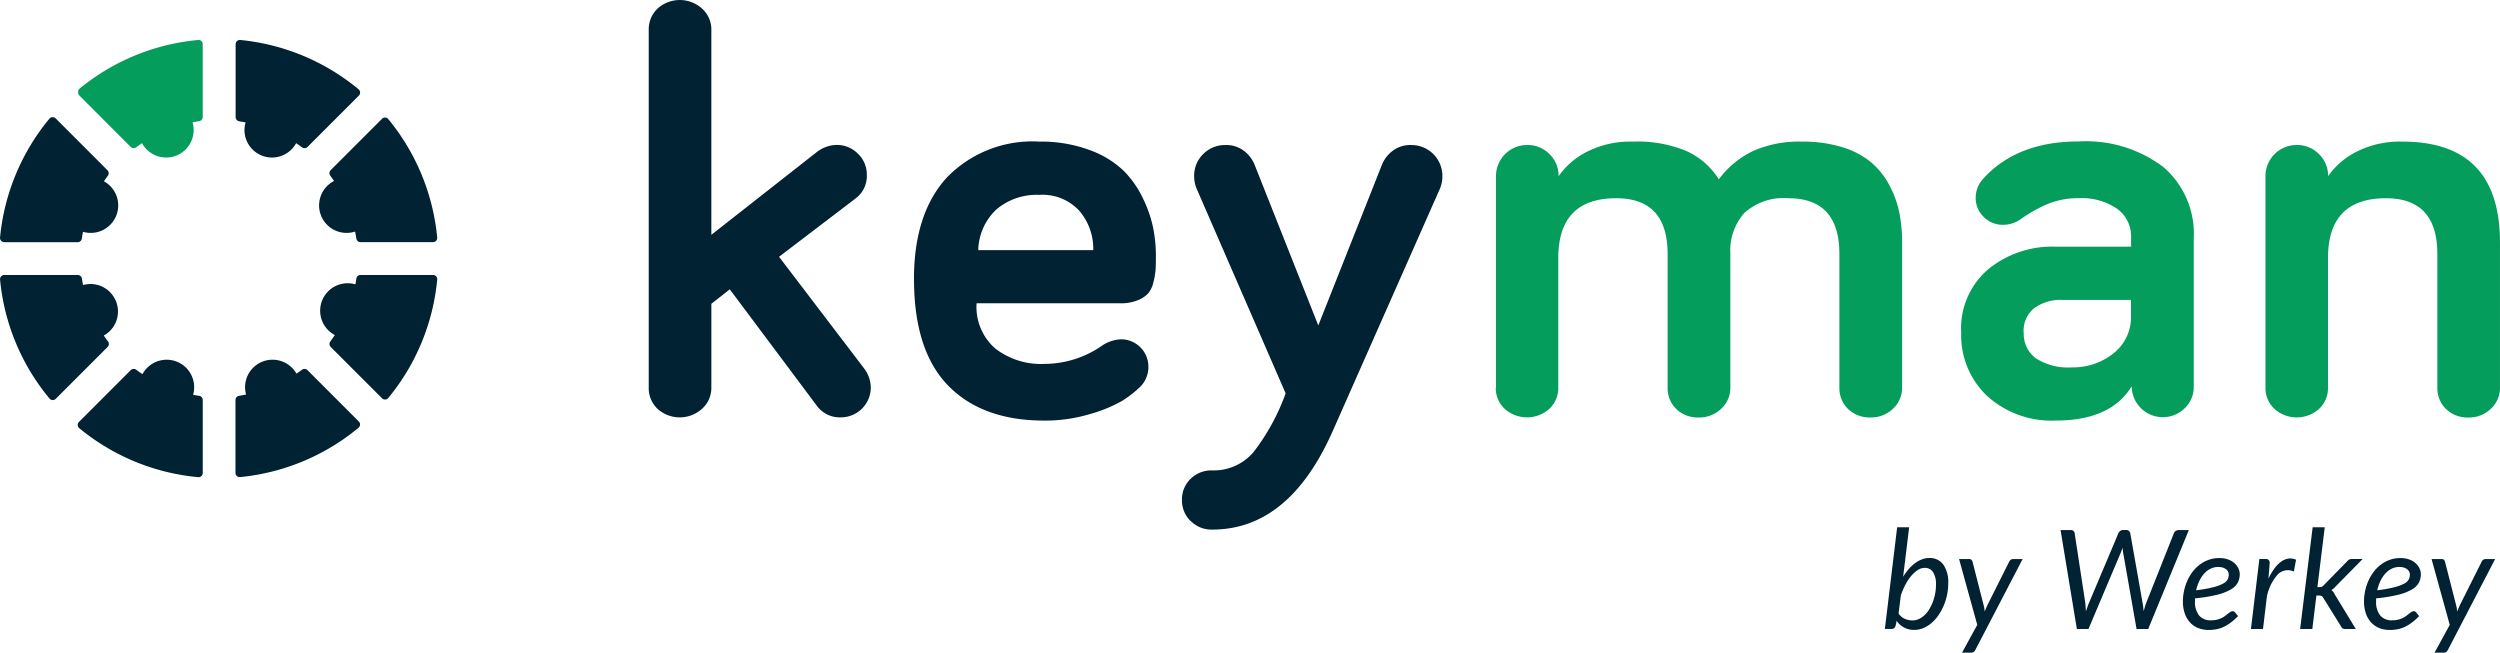 <svg xmlns="http://www.w3.org/2000/svg" width="201.74" height="52.669" viewBox="0 0 201.74 52.669"><path data-name="Path 7710" d="M135.28 31.267V2.422A2.3 2.3 0 0 1 136 .685a2.679 2.679 0 0 1 3.591.015 2.272 2.272 0 0 1 .743 1.726v16.52l8.478-6.652a2.719 2.719 0 0 1 1.621-.6 2.376 2.376 0 0 1 1.726.708 2.318 2.318 0 0 1 .72 1.714 2.243 2.243 0 0 1-.936 1.919l-6.149 4.686 6.88 9.028a2.616 2.616 0 0 1 .526 1.509 2.418 2.418 0 0 1-2.422 2.422 2.289 2.289 0 0 1-1.966-.983l-6.992-9.349-1.486 1.165v6.741a2.272 2.272 0 0 1-.743 1.726A2.679 2.679 0 0 1 136 33a2.3 2.3 0 0 1-.72-1.737z" transform="translate(-82.93)" style="fill:#002232"></path><path data-name="Path 7711" d="M190.584 40.632q0-5.311 2.658-8.207a9.607 9.607 0 0 1 7.458-2.895 11.234 11.234 0 0 1 4.024.669 7.806 7.806 0 0 1 2.736 1.641 8 8 0 0 1 1.61 2.287 10.1 10.1 0 0 1 .828 2.422 11.825 11.825 0 0 1 .209 2.194c0 .484-.008.855-.023 1.111a6.131 6.131 0 0 1-.17.994 2.191 2.191 0 0 1-.426.925 2.321 2.321 0 0 1-.851.561 3.59 3.59 0 0 1-1.4.244h-11.6a4.45 4.45 0 0 0 1.513 3.653 6.039 6.039 0 0 0 3.963 1.238 8.171 8.171 0 0 0 4.655-1.478 2.948 2.948 0 0 1 1.521-.507 2.206 2.206 0 0 1 2.213 2.21 2.247 2.247 0 0 1-.8 1.749 8.425 8.425 0 0 1-1.37 1.037 11.5 11.5 0 0 1-2.538 1.033 12.5 12.5 0 0 1-3.68.53q-5.021 0-7.774-2.829t-2.751-8.583zm5.189-2.345h9.279a4.7 4.7 0 0 0-1.111-3.158 4.029 4.029 0 0 0-3.243-1.3 5.022 5.022 0 0 0-3.436 1.153 4.627 4.627 0 0 0-1.489 3.305z" transform="translate(-116.831 -18.103)" style="fill:#002232"></path><path data-name="Path 7712" d="M247.187 60.589a2.314 2.314 0 0 1-.7-1.714 2.276 2.276 0 0 1 .7-1.7 2.376 2.376 0 0 1 1.726-.677 4.22 4.22 0 0 0 3.359-1.49 17.538 17.538 0 0 0 2.581-4.725l-7.2-16.558a2.562 2.562 0 0 1-.182-.979 2.412 2.412 0 0 1 .731-1.776 2.441 2.441 0 0 1 1.784-.727 2.327 2.327 0 0 1 1.532.491 2.688 2.688 0 0 1 .824 1.083l5.145 12.983 5.143-12.983a2.645 2.645 0 0 1 .824-1.083 2.334 2.334 0 0 1 1.532-.491 2.491 2.491 0 0 1 2.515 2.5 2.658 2.658 0 0 1-.182.983l-8.707 19.685q-3.517 7.865-9.69 7.863a2.354 2.354 0 0 1-1.726-.689z" transform="translate(-151.106 -18.538)" style="fill:#002232"></path><path data-name="Path 7713" d="M311.96 49.37V32.32a2.51 2.51 0 0 1 2.527-2.515 2.45 2.45 0 0 1 1.788.731 2.421 2.421 0 0 1 .739 1.784 6.2 6.2 0 0 1 2.3-1.977 7.765 7.765 0 0 1 3.7-.813 10.25 10.25 0 0 1 4.357.778 6.023 6.023 0 0 1 2.573 2.264 7.454 7.454 0 0 1 2.767-2.287 9.181 9.181 0 0 1 3.932-.755 10.714 10.714 0 0 1 3.278.457 6.647 6.647 0 0 1 2.322 1.223 6.305 6.305 0 0 1 1.463 1.838 8.253 8.253 0 0 1 .8 2.194 12.239 12.239 0 0 1 .228 2.422v11.7a2.272 2.272 0 0 1-.743 1.726 2.533 2.533 0 0 1-1.8.7 2.491 2.491 0 0 1-1.819-.685 2.335 2.335 0 0 1-.7-1.737V38.6q0-4.5-4.113-4.5a4.712 4.712 0 0 0-3.556 1.188 4.545 4.545 0 0 0-1.13 3.27v10.808a2.272 2.272 0 0 1-.743 1.726 2.533 2.533 0 0 1-1.8.7 2.491 2.491 0 0 1-1.819-.685 2.336 2.336 0 0 1-.7-1.737V38.6q0-4.5-4.148-4.5-4.673 0-4.674 4.822v10.44a2.29 2.29 0 0 1-.728 1.737 2.7 2.7 0 0 1-3.591 0 2.276 2.276 0 0 1-.727-1.737z" transform="translate(-191.241 -18.103)" style="fill:#049d5c"></path><path data-name="Path 7714" d="M408.97 44.917a6.264 6.264 0 0 1 2.182-5.089A8.154 8.154 0 0 1 416.558 38h6.126v-.758a2.738 2.738 0 0 0-1.118-2.291 5.044 5.044 0 0 0-3.131-.859 6.351 6.351 0 0 0-2.469.46 11.722 11.722 0 0 0-2.217 1.25 2.467 2.467 0 0 1-1.393.437 2.147 2.147 0 0 1-1.563-.638 2.1 2.1 0 0 1-.65-1.556 2.237 2.237 0 0 1 .615-1.532q2.722-3 7.681-3a10.348 10.348 0 0 1 6.845 2.059 7.1 7.1 0 0 1 2.457 5.758v11.983a2.368 2.368 0 0 1-.741 1.738 2.515 2.515 0 0 1-4.268-1.78q-1.689 2.763-6.126 2.763a7.747 7.747 0 0 1-5.53-1.974 6.732 6.732 0 0 1-2.1-5.143zm5.05 0a2.472 2.472 0 0 0 .971 2.09 4.81 4.81 0 0 0 2.914.735 5.2 5.2 0 0 0 3.37-1.142 3.693 3.693 0 0 0 1.4-3.014V42.3h-5.464a3.647 3.647 0 0 0-2.364.677 2.357 2.357 0 0 0-.836 1.943z" transform="translate(-250.713 -18.097)" style="fill:#049d5c"></path><path data-name="Path 7715" d="M472.43 49.37V32.32a2.51 2.51 0 0 1 2.527-2.515 2.45 2.45 0 0 1 1.788.731 2.421 2.421 0 0 1 .739 1.784 6.2 6.2 0 0 1 2.3-1.977 7.765 7.765 0 0 1 3.7-.813q7.871 0 7.871 8.138v11.7a2.272 2.272 0 0 1-.743 1.726 2.533 2.533 0 0 1-1.8.7 2.485 2.485 0 0 1-1.812-.687 2.336 2.336 0 0 1-.7-1.737V38.6q0-4.5-4.148-4.5-4.673 0-4.675 4.822v10.444a2.29 2.29 0 0 1-.727 1.737 2.7 2.7 0 0 1-3.591 0 2.29 2.29 0 0 1-.728-1.737z" transform="translate(-289.616 -18.103)" style="fill:#049d5c"></path><g data-name="Group 2429"><path data-name="Path 7716" d="M394.534 113.947a4.868 4.868 0 0 1 .453-.623 3.244 3.244 0 0 1 .511-.476 2.318 2.318 0 0 1 .557-.306 1.652 1.652 0 0 1 .592-.108 1.337 1.337 0 0 1 1.126.522 2.487 2.487 0 0 1 .4 1.532 4.577 4.577 0 0 1-.364 1.784 4.518 4.518 0 0 1-.422.774 3.2 3.2 0 0 1-.553.623 2.53 2.53 0 0 1-.662.414 1.894 1.894 0 0 1-.747.151 1.7 1.7 0 0 1-.813-.19 1.682 1.682 0 0 1-.6-.542l-.077.364a.537.537 0 0 1-.112.217.329.329 0 0 1-.24.074h-.522l.991-8.207h.967l-.484 3.993zm-.364 2.976a1.207 1.207 0 0 0 .511.422 1.515 1.515 0 0 0 .6.124 1.228 1.228 0 0 0 .546-.124 1.758 1.758 0 0 0 .468-.333 2.2 2.2 0 0 0 .375-.491 3.715 3.715 0 0 0 .283-.6 3.775 3.775 0 0 0 .174-.662 4.032 4.032 0 0 0 .058-.677 1.788 1.788 0 0 0-.236-1.01.774.774 0 0 0-.673-.344 1.027 1.027 0 0 0-.542.166 2.318 2.318 0 0 0-.53.464 3.889 3.889 0 0 0-.476.708 5.861 5.861 0 0 0-.383.894l-.178 1.459z" transform="translate(-240.959 -67.404)" style="fill:#002232"></path><path data-name="Path 7717" d="m413.661 116.58-3.812 7.329a.509.509 0 0 1-.143.174.338.338 0 0 1-.205.054h-.731l1.23-2.244-1.467-5.309h.82a.234.234 0 0 1 .178.058.368.368 0 0 1 .085.147l.909 3.556q.029.116.046.232c.012.077.019.155.027.236.035-.077.066-.159.1-.236s.07-.159.1-.236l1.784-3.56a.371.371 0 0 1 .124-.143.3.3 0 0 1 .163-.054h.786z" transform="translate(-250.443 -71.468)" style="fill:#002232"></path><path data-name="Path 7718" d="m440.057 110.534-3.278 7.983h-.94l-1.08-6.145c-.008-.058-.015-.124-.027-.193s-.015-.143-.023-.217c-.027.074-.05.147-.077.217s-.05.135-.074.193l-2.6 6.145h-.936l-1.316-7.983h.82a.346.346 0 0 1 .224.07.269.269 0 0 1 .093.182l.863 5.65q.012.145.023.313t.023.348l.12-.352c.039-.112.077-.217.12-.313l2.384-5.65a.537.537 0 0 1 .143-.174.361.361 0 0 1 .236-.077H435a.328.328 0 0 1 .221.07.349.349 0 0 1 .108.182l1 5.65c.019.1.035.2.046.306l.035.341c.035-.12.066-.232.1-.341s.066-.209.1-.306l2.244-5.65a.346.346 0 0 1 .143-.174.445.445 0 0 1 .248-.077h.82z" transform="translate(-263.427 -67.76)" style="fill:#002232"></path><path data-name="Path 7719" d="M459.66 121.068a4.956 4.956 0 0 1-.557.5 3.451 3.451 0 0 1-.553.348 2.384 2.384 0 0 1-.592.205 3.289 3.289 0 0 1-.666.066 2.238 2.238 0 0 1-.871-.163 1.746 1.746 0 0 1-.65-.46 2.057 2.057 0 0 1-.414-.72 2.92 2.92 0 0 1-.147-.948 4.1 4.1 0 0 1 .093-.867 4.151 4.151 0 0 1 .267-.82 3.572 3.572 0 0 1 .43-.724 2.924 2.924 0 0 1 .58-.577 2.675 2.675 0 0 1 .72-.383 2.506 2.506 0 0 1 .844-.139 1.988 1.988 0 0 1 .743.124 1.507 1.507 0 0 1 .511.313 1.263 1.263 0 0 1 .3.418 1.09 1.09 0 0 1 .1.433 1.524 1.524 0 0 1-.151.677 1.405 1.405 0 0 1-.553.557 4.108 4.108 0 0 1-1.1.433 11.959 11.959 0 0 1-1.807.294v.24a1.734 1.734 0 0 0 .325 1.138 1.2 1.2 0 0 0 .983.395 1.963 1.963 0 0 0 .476-.054 2.072 2.072 0 0 0 .372-.135 1.756 1.756 0 0 0 .29-.178l.228-.178a1.626 1.626 0 0 1 .193-.135.318.318 0 0 1 .178-.054.242.242 0 0 1 .19.1l.244.306zm-1.571-3.966a1.451 1.451 0 0 0-.646.143 1.677 1.677 0 0 0-.522.4 2.521 2.521 0 0 0-.391.6 3.69 3.69 0 0 0-.252.739 10.4 10.4 0 0 0 1.378-.244 3.535 3.535 0 0 0 .8-.294.842.842 0 0 0 .368-.344.9.9 0 0 0 .089-.383.564.564 0 0 0-.19-.406.806.806 0 0 0-.255-.147 1.1 1.1 0 0 0-.379-.058z" transform="translate(-279.059 -71.352)" style="fill:#002232"></path><path data-name="Path 7720" d="M470.82 118.08a4.543 4.543 0 0 1 .484-.82 2.416 2.416 0 0 1 .542-.546 1.333 1.333 0 0 1 .584-.24 1.1 1.1 0 0 1 .611.093l-.178.952a1.132 1.132 0 0 0-1.277.213 3.758 3.758 0 0 0-.9 1.811l-.313 2.612h-.973l.681-5.65h.491a.3.3 0 0 1 .341.333l-.1 1.242z" transform="translate(-287.758 -71.397)" style="fill:#002232"></path><path data-name="Path 7721" d="m481.639 109.954-.592 4.829h.166a.509.509 0 0 0 .19-.031.459.459 0 0 0 .155-.124l1.873-1.912a.649.649 0 0 1 .166-.147.418.418 0 0 1 .217-.054h.882l-2.179 2.213a1.293 1.293 0 0 1-.341.294.836.836 0 0 1 .155.155 1.569 1.569 0 0 1 .12.2l1.695 2.786h-.846a.46.46 0 0 1-.205-.043.3.3 0 0 1-.132-.155l-1.44-2.314a.428.428 0 0 0-.139-.155.55.55 0 0 0-.228-.035h-.19l-.329 2.7h-.983l1.01-8.207h.975z" transform="translate(-294.042 -67.404)" style="fill:#002232"></path><path data-name="Path 7722" d="M497.43 121.068a4.953 4.953 0 0 1-.557.5 3.454 3.454 0 0 1-.553.348 2.384 2.384 0 0 1-.592.205 3.289 3.289 0 0 1-.666.066 2.238 2.238 0 0 1-.871-.163 1.746 1.746 0 0 1-.65-.46 2.056 2.056 0 0 1-.414-.72 2.918 2.918 0 0 1-.147-.948 4.1 4.1 0 0 1 .093-.867 4.155 4.155 0 0 1 .267-.82 3.569 3.569 0 0 1 .43-.724 2.924 2.924 0 0 1 .58-.577 2.675 2.675 0 0 1 .72-.383 2.505 2.505 0 0 1 .844-.139 1.988 1.988 0 0 1 .743.124 1.506 1.506 0 0 1 .511.313 1.262 1.262 0 0 1 .3.418 1.089 1.089 0 0 1 .1.433 1.525 1.525 0 0 1-.151.677 1.406 1.406 0 0 1-.553.557 4.107 4.107 0 0 1-1.1.433 11.962 11.962 0 0 1-1.807.294v.24a1.734 1.734 0 0 0 .325 1.138 1.2 1.2 0 0 0 .983.395 1.964 1.964 0 0 0 .476-.054 2.073 2.073 0 0 0 .371-.135 1.756 1.756 0 0 0 .29-.178l.228-.178a1.626 1.626 0 0 1 .193-.135.318.318 0 0 1 .178-.054.242.242 0 0 1 .19.1l.244.306zm-1.571-3.966a1.451 1.451 0 0 0-.646.143 1.678 1.678 0 0 0-.522.4 2.521 2.521 0 0 0-.391.6 3.7 3.7 0 0 0-.252.739 10.4 10.4 0 0 0 1.378-.244 3.535 3.535 0 0 0 .8-.294.842.842 0 0 0 .368-.344.9.9 0 0 0 .089-.383.563.563 0 0 0-.19-.406.806.806 0 0 0-.255-.147 1.1 1.1 0 0 0-.379-.058z" transform="translate(-302.214 -71.352)" style="fill:#002232"></path><path data-name="Path 7723" d="m512.2 116.58-3.812 7.329a.508.508 0 0 1-.143.174.338.338 0 0 1-.205.054h-.731l1.227-2.244-1.467-5.309h.82a.234.234 0 0 1 .178.058.368.368 0 0 1 .085.147l.909 3.556q.029.116.046.232c.012.077.019.155.027.236.035-.077.066-.159.1-.236s.07-.159.1-.236l1.784-3.56a.371.371 0 0 1 .124-.143.3.3 0 0 1 .162-.054h.786z" transform="translate(-310.851 -71.468)" style="fill:#002232"></path></g><path data-name="Path 7724" d="M25.965 8.337a17.617 17.617 0 0 0-9.535 3.9.406.406 0 0 0-.031.6l4.129 4.129a.337.337 0 0 0 .445.027c.151-.112.306-.221.464-.329a2.252 2.252 0 0 0 .379.507 2.219 2.219 0 0 0 3.7-2.19 8.02 8.02 0 0 1 .526-.089.342.342 0 0 0 .294-.337V8.674a.333.333 0 0 0-.371-.337" transform="translate(-9.978 -5.11)" style="fill:#049d5c"></path><path data-name="Path 7725" d="M8.71 62.7a8.274 8.274 0 0 1-.333-.476 2.155 2.155 0 0 0 .5-.371 2.219 2.219 0 0 0-2.175-3.7 7.296 7.296 0 0 1-.089-.519.342.342 0 0 0-.337-.294H.344a.34.34 0 0 0-.337.375A17.62 17.62 0 0 0 4 67.316a.338.338 0 0 0 .5.019l4.187-4.187a.341.341 0 0 0 .031-.445" transform="translate(-.002 -35.151)" style="fill:#002232"></path><path data-name="Path 7726" d="M49.41 14.9c.174.027.344.054.519.089a2.15 2.15 0 0 0-.089.615 2.219 2.219 0 0 0 4.168 1.06c.159.108.317.217.472.333a.342.342 0 0 0 .449-.031l4.144-4.144a.345.345 0 0 0-.019-.5A17.635 17.635 0 0 0 49.5 8.337a.341.341 0 0 0-.375.341v5.882a.342.342 0 0 0 .3.337" transform="translate(-30.111 -5.11)" style="fill:#002232"></path><path data-name="Path 7727" d="M.338 34.524h5.928a.342.342 0 0 0 .334-.294q.041-.273.093-.546a2.219 2.219 0 0 0 1.691-4.075c.1-.151.205-.3.313-.445a.342.342 0 0 0-.031-.449l-4.18-4.182a.345.345 0 0 0-.5.019A17.661 17.661 0 0 0 0 34.145a.341.341 0 0 0 .341.375" transform="translate(.004 -14.979)" style="fill:#002232"></path><path data-name="Path 7728" d="M25.99 77.924a9.235 9.235 0 0 1-.48-.081 2.265 2.265 0 0 0 .085-.611 2.219 2.219 0 0 0-4.171-1.056 9.683 9.683 0 0 1-.5-.352.342.342 0 0 0-.449.031l-4.179 4.179a.342.342 0 0 0 .023.5 17.622 17.622 0 0 0 9.593 3.955.34.34 0 0 0 .375-.337V78.26a.342.342 0 0 0-.294-.337" transform="translate(-9.926 -45.984)" style="fill:#002232"></path><path data-name="Path 7729" d="M75.865 57.34h-5.851a.338.338 0 0 0-.333.294c-.023.155-.05.31-.077.464a2.218 2.218 0 0 0-1.66 4.09c-.116.174-.236.348-.36.515a.341.341 0 0 0 .027.445l4.144 4.144a.338.338 0 0 0 .5-.023 17.607 17.607 0 0 0 3.951-9.558.337.337 0 0 0-.337-.371" transform="translate(-40.925 -35.151)" style="fill:#002232"></path><path data-name="Path 7730" d="M67.433 29.206c.1.139.205.282.3.426a2.218 2.218 0 0 0 1.7 4.082c.035.186.07.371.1.561a.342.342 0 0 0 .337.294h5.851a.34.34 0 0 0 .337-.375 17.648 17.648 0 0 0-3.951-9.558.338.338 0 0 0-.5-.023l-4.144 4.144a.337.337 0 0 0-.027.445" transform="translate(-40.778 -15.028)" style="fill:#002232"></path><path data-name="Path 7731" d="M54.912 75.854a.341.341 0 0 0-.445-.031c-.147.108-.294.213-.445.313a2.218 2.218 0 0 0-4.067 1.687c-.186.035-.371.07-.561.1a.338.338 0 0 0-.294.337v5.886a.34.34 0 0 0 .375.337 17.635 17.635 0 0 0 9.558-3.986.338.338 0 0 0 .019-.5l-4.144-4.147z" transform="translate(-30.098 -45.984)" style="fill:#002232"></path></svg>